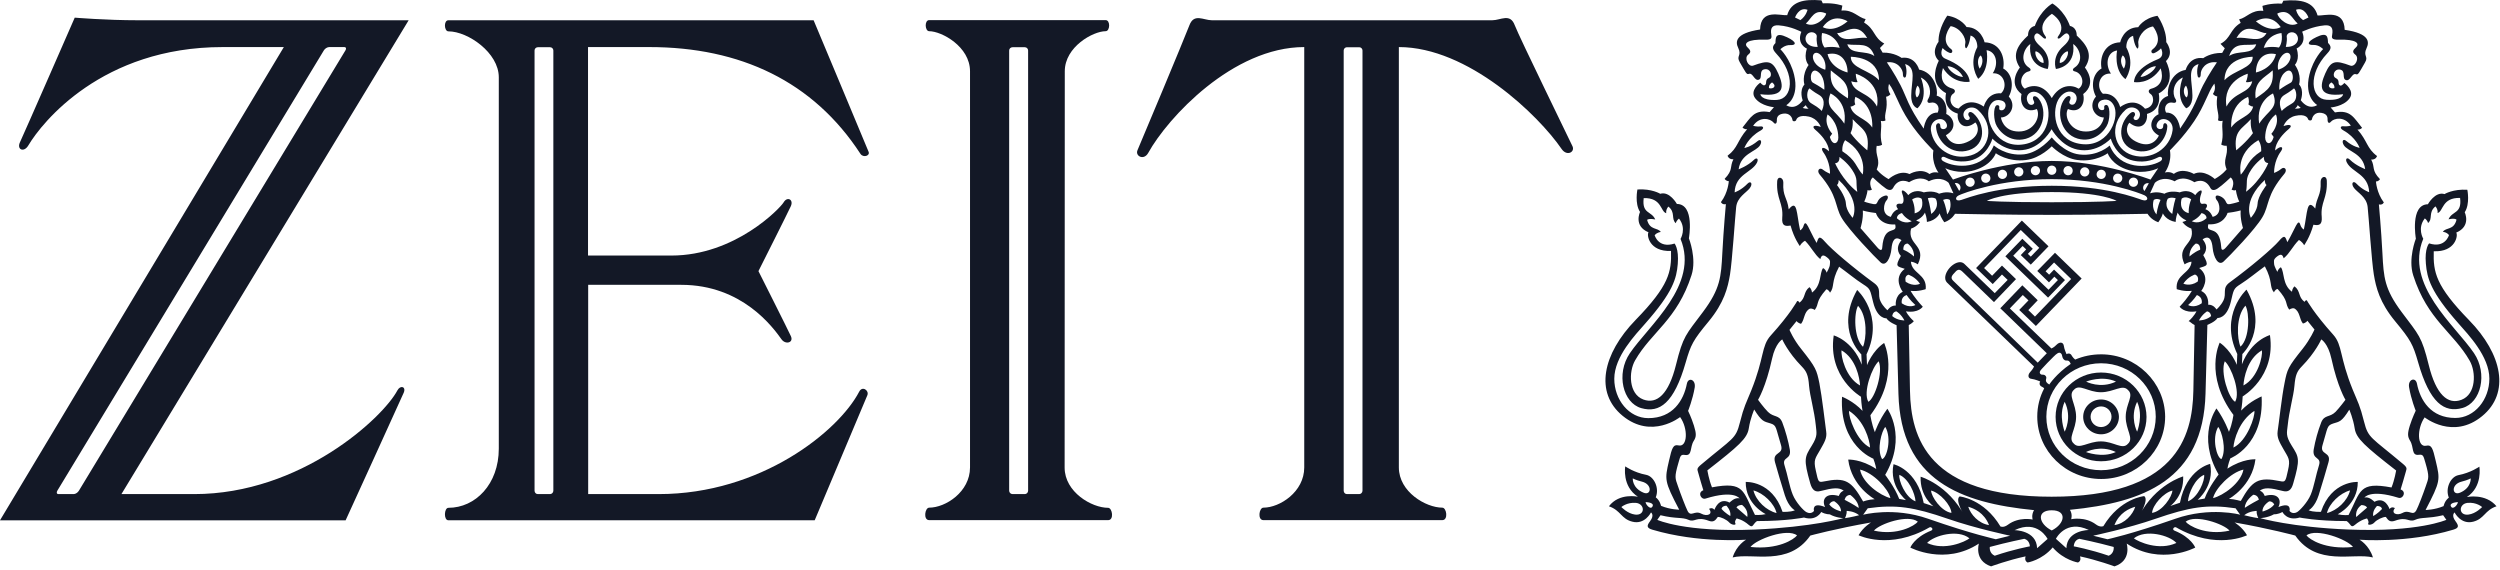 <?xml version="1.0" encoding="UTF-8" standalone="no"?><!DOCTYPE svg PUBLIC "-//W3C//DTD SVG 1.1//EN" "http://www.w3.org/Graphics/SVG/1.1/DTD/svg11.dtd"><svg width="100%" height="100%" viewBox="0 0 676 154" version="1.1" xmlns="http://www.w3.org/2000/svg" xmlns:xlink="http://www.w3.org/1999/xlink" xml:space="preserve" xmlns:serif="http://www.serif.com/" style="fill-rule:evenodd;clip-rule:evenodd;stroke-linejoin:round;stroke-miterlimit:2;"><g><path id="path6" d="M299.625,137.312c-4.417,-0 -11.75,-4.25 -11.75,-10.875l0.042,-107.167c-0,-6.625 7.666,-10.833 11.041,-10.833c1.209,-0 1.334,-3 0,-3l-47.708,-0c-1.333,-0 -1.167,3 0,3c3.375,-0 11.042,4.166 11.042,10.833l-0,107.125c-0,6.625 -6.625,10.875 -11.042,10.875c-1.167,-0 -1.667,3.375 0,3.375l48.375,-0c1.667,0.042 1.167,-3.333 0,-3.333Zm-21.625,-4.625c0,0.5 -0.417,0.916 -0.875,0.916l-3.333,0c-0.5,0 -0.917,-0.416 -0.917,-0.916l0,-119.042c0,-0.5 0.417,-0.875 0.917,-0.875l3.333,-0c0.5,-0 0.875,0.417 0.875,0.875l0,119.042Zm-102.458,-119.959c24.666,0 44.375,9.292 57.125,28.875c0.75,1.125 2.625,0.542 2.208,-0.541c-0.625,-1.584 -14.875,-35.584 -14.875,-35.584l-98.75,0c-1.333,0 -1.167,3 0,3c5.292,0 13.625,5.792 13.625,12.417l0,100.417c0,9.625 -6.333,16 -13.625,16c-1.167,-0 -1.333,3.375 0,3.375l99.042,-0l14.25,-33.834c0.5,-1.291 -1.375,-2.583 -2.209,-0.958c-5.583,10.708 -26.583,27.708 -54.208,27.708l-19.083,0l-0,-56.583l25.166,-0c16.5,-0 24.834,11.542 27.125,14.75c1.084,1.5 3.375,0.917 2.5,-0.917c-0.833,-1.833 -8.75,-17.541 -8.75,-17.541c0,-0 7.917,-15.709 8.75,-17.542c0.834,-1.833 -0.958,-2.708 -1.916,-1.083c-0.959,1.625 -13.167,14.416 -30.375,14.416l-22.542,0l0,-56.375l16.542,0Zm-25.917,119.959c0,0.5 -0.417,0.916 -0.875,0.916l-3.333,0c-0.5,0 -0.875,-0.416 -0.875,-0.916l-0,-119.042c-0,-0.5 0.416,-0.875 0.875,-0.875l3.333,-0c0.5,-0 0.875,0.417 0.875,0.875l0,119.042Zm-42.167,-27.125c-3.875,7.333 -26.041,28.041 -54.958,28.041l-19.667,0l77.667,-128.125l-73.167,0c-8.75,0 -17.125,-0.708 -17.125,-0.708c0,-0 -13.583,31.083 -14.833,33.75c-0.875,1.917 1.083,2.833 2.292,0.792c3.708,-6.25 19.958,-26.584 52.5,-26.584l16.583,0l-76.75,127.959l93.458,-0c0,-0 15,-32.834 15.709,-34.5c0.708,-1.667 -0.917,-2.125 -1.709,-0.625Zm-87.541,28.041l-4.084,0c-0.5,0 -0.625,-0.416 -0.333,-0.916l72.083,-119.084c0.292,-0.5 0.959,-0.875 1.417,-0.875l4.083,0c0.5,0 0.625,0.417 0.334,0.875l-72.084,119.084c-0.291,0.5 -0.916,0.916 -1.416,0.916Zm405.291,-94.041c-0.708,-1.584 -14.291,-29.292 -15.625,-32.75c-1.25,-3.334 -3.791,-1.334 -6.083,-1.334l-75.792,0c-2.291,0 -4.833,-1.958 -6.083,1.334c-1.333,3.5 -13.333,32.208 -14.042,33.791c-0.708,1.584 1.709,2.917 2.917,0.709c5.208,-9.417 22.833,-28.584 42.167,-28.584l-0,113.667c-0,6.625 -6.625,10.875 -11.042,10.875c-1.167,-0 -1.667,3.375 0,3.375l48.375,-0c1.667,-0 1.167,-3.375 0,-3.375c-4.417,-0 -11.75,-4.25 -11.75,-10.875l0,-113.667c18.708,0 37.75,18.417 44,27.542c1.417,2.083 3.667,0.875 2.958,-0.708Zm-56.791,93.125c-0,0.5 -0.417,0.916 -0.875,0.916l-3.334,0c-0.5,0 -0.875,-0.416 -0.875,-0.916l0,-119.042c0,-0.5 0.417,-0.875 0.875,-0.875l3.334,-0c0.5,-0 0.875,0.417 0.875,0.875l-0,119.042Z" style="fill:#131826;fill-rule:nonzero;"/><path id="path10" d="M568.125,100.728c-6.792,0 -12.292,5.375 -12.292,12c0,6.625 5.5,12 12.292,12c6.792,0 12.292,-5.375 12.292,-12c-0.042,-6.666 -5.542,-12 -12.292,-12Zm-9.833,16c-0,0 -1.75,-4.333 -0,-8.083c2.083,4.25 -0,8.083 -0,8.083Zm13.875,-13.541c-4.25,2.041 -8.084,-0 -8.084,-0c0,-0 4.334,-1.75 8.084,-0Zm-8.125,19.041c-0,0 3.833,-2.041 8.083,0c-3.708,1.709 -8.083,0 -8.083,0Zm11.333,-2.208c-1.5,1.708 -3.792,-0.667 -7.292,-0.667c-3.5,0 -5.833,2.292 -7.333,0.584c-1.708,-1.5 0.625,-3.709 0.625,-7.25c0,-3.542 -2.292,-5.792 -0.583,-7.292c1.5,-1.708 3.791,0.667 7.291,0.667c3.5,-0 5.834,-2.292 7.334,-0.584c1.708,1.5 -0.625,3.709 -0.625,7.25c-0,3.542 2.291,5.792 0.583,7.292Zm2.5,-11.375c1.75,3.75 0,8.083 0,8.083c0,0 -2.042,-3.833 0,-8.083Z" style="fill:#131826;fill-rule:nonzero;"/><path id="path12" d="M568.125,95.812c-2.5,-0 -4.833,0.5 -7,1.416c-0.325,-0.259 -0.606,-0.569 -0.833,-0.916c-0.542,-1.209 -1.5,-0.542 -1.5,-0.542c-0,-0 -0.625,-1.333 -0.75,-2.333c-0.167,-0.959 -1.125,-1.042 -1.917,-0.25c-0.75,0.791 -1.417,1.041 -1.417,1.041l-11.25,-10.833l3.5,-3.625l1.542,1.458l-2.5,2.584l4.5,4.333l12.375,-12.833l-7.208,-6.959l-4.792,4.917l3.167,3.083l1.458,-1.541l0.958,0.916l-2.541,2.625l-9.542,-9.208l2.542,-2.625l0.958,0.917l-1.458,1.541l2.708,2.584l4.792,-4.959l-7.209,-6.958l-12.375,12.833l4.5,4.334l2.5,-2.584l1.542,1.459l-3.5,3.583l-8.167,-7.875c-1.208,-1.167 -3,-0.083 -3.958,0.958c-0.958,1.042 -1.917,2.917 -0.708,4.125l23.458,22.625c0,0 -0.25,0.667 -1,1.459c-0.75,0.791 -0.667,1.791 0.292,1.875c1,0.125 2.375,0.708 2.375,0.708c-0,-0 -0.625,1 0.583,1.5c0.167,0.042 0.333,0.208 0.5,0.375c-1.208,2.292 -1.875,4.875 -1.875,7.625c0,9.333 7.75,16.875 17.292,16.875c9.541,-0 17.291,-7.542 17.291,-16.875c-0.083,-9.25 -7.791,-16.833 -17.333,-16.833Zm-39.917,-19.834c-0.75,-0.708 -0.666,-1.25 0.292,-2.208c0.458,-0.5 1.083,-1.375 2.125,-0.333l8.542,8.25l5.958,-6.209l-3.792,-3.666l-2.666,2.75l-2.167,-2.084l9.917,-10.291l5,4.833l-2.292,2.375l-0.792,-0.75l1.334,-1.375l-2.834,-2.708l-4.583,4.75l11.542,11.166l4.583,-4.75l-2.958,-2.833l-1.334,1.375l-0.958,-0.917l2.292,-2.375l4.625,4.459l-9.792,10.166l-1.792,-1.75l2.542,-2.666l-4.167,-4.042l-5.958,6.208l12.583,12.167l-2.458,2.542l-22.792,-22.084Zm24.959,25.709c-0.542,-0.667 -1.042,-0.125 -1.459,-0.584c-0.291,-0.291 -0.208,-0.75 0.375,-1.333c0.709,-0.792 2.292,-2.458 3.167,-3.292c0.875,-0.875 1.542,-1.416 2.042,-0.916c0.5,0.5 0.125,1 0.791,1.666c0.667,0.667 1.25,-0.333 1.834,1.167c-3.959,2.708 -5.792,5.583 -5.792,5.583c-1.708,-1 -0.375,-1.583 -0.958,-2.291Zm14.958,25.458c-8.167,-0 -14.792,-6.458 -14.792,-14.458c0,-7.959 6.625,-14.459 14.792,-14.459c8.167,0 14.792,6.459 14.792,14.459c-0.042,8 -6.667,14.458 -14.792,14.458Z" style="fill:#131826;fill-rule:nonzero;"/><path id="path14" d="M667.042,134.395c4.333,-2.833 3.375,-8.208 3.375,-8.208c-0,-0 -2.375,1.666 -5.667,2.291c-2.083,0.417 -3.625,3.542 -2.583,6.084c-1.167,0.875 -1.417,2.291 -1.417,2.291c-2.458,1.042 -4.875,1.042 -4.875,1.042c4.083,-7.833 3.958,-8.125 2.75,-13.25c-0.792,-3.458 -1.125,-4.458 -2.583,-4.125c-2.459,0.542 -2.584,-4.583 -0.417,-7.667c0,0 7.667,6.167 15.542,-0.333c7.625,-6.25 5.458,-16.75 -3.542,-25.958c-9,-9.25 -9.708,-12.959 -9.542,-18.625c5.917,0.25 6.625,-4.334 6.084,-5.042c4.125,-1.75 2.291,-5.5 2.291,-5.5c1.5,-2.292 0.709,-6.083 0.709,-6.083c-3.875,-0.25 -6.167,1.166 -6.167,1.166c-2.542,-0.791 -4.5,2.75 -4.5,2.75c-4.875,0.084 -3.25,9.292 -3.25,9.292c0,-0 -2.167,5.458 -0.708,9.958c3.875,12.084 10.833,15.334 15.25,23.042c1.791,3.125 1.75,9.083 -2.209,10.583c-3.708,1.417 -6.875,-1.416 -8.833,-9.333c-1.958,-7.917 -2.667,-8.125 -7.333,-14.375c-4.667,-6.25 -4.875,-9.375 -5.209,-15.875c-0.333,-6.458 -0.958,-13.25 -0.958,-13.25c1.042,0.25 1.333,-0.542 1.333,-0.542c-1.958,-2.583 -2.125,-5.666 -2.125,-5.666c0.792,-0 1.084,-0.625 1.084,-0.625c-2.375,-2.459 -1.25,-3.167 -2.375,-5.292c1.333,0.083 1.583,-0.958 1.583,-0.958c-2.833,-2.125 -2.542,-4.042 -5.292,-7.167c0.792,0.083 1.25,-0.458 1.25,-0.458c-2.208,-2.667 -3.083,-4.959 -7.333,-4.167l-1.167,-1.333c0,-0 3.417,-0.25 5.042,-2.375c1.667,-2.125 -1.333,-4.25 -1.333,-4.25c-0,-0 -0.709,0.833 -1.084,0.708c-0.958,-0.333 0.084,-1.417 -1.25,-2.042c-1.083,-0.5 -0.458,-2.583 1.167,-2.291c1.667,0.333 0.417,2.458 1.583,2.833c1.167,0.417 1.625,-1.958 2.709,-1.583c0.625,0.25 0.791,-0.292 2.458,-3.167c1.042,-1.75 -0.625,-1.667 0.417,-3.875c0.75,-1.583 0.958,-3.958 -5.917,-4.958c-0.167,-5.709 -5.458,-3.709 -7.333,-3.875c-1.042,-3.709 -4.417,-4.417 -9.25,-4l-0.375,0.791c-3.25,-0.166 -5.292,0.625 -5.292,0.625l0.25,1.334c-3.25,-0.334 -4.5,1.875 -6.542,2.291l0.417,0.959c-3,1.833 -2.542,4.083 -5.458,5.666l1.166,1.209l-0.708,1.25c-3.167,-0.084 -5.125,1.416 -5.125,1.416c-3.792,-0.541 -4.75,3.167 -4.75,3.167c-4.042,0.708 -5.125,5.208 -4.75,7.042c-3.292,1.041 -2.583,4.958 -2.583,4.958c-2.125,0.958 -3.084,4.042 0.083,5.75c0,-0 -1.417,3.625 -5.583,1.917c-4.167,-1.709 -3.084,-4.75 -2.375,-5.375c2.916,2.375 5.041,0.291 4.75,-2.375c4.333,-1.25 3.166,-5.542 3.166,-5.542c5.292,-2.833 1.959,-8.75 1.959,-8.75c2.375,-2.292 0.083,-5.125 0.083,-5.125c0.083,-3.708 -2.375,-7.125 -2.375,-7.125c-3.792,0.625 -5.208,3.083 -5.208,3.083c-4.042,0.084 -4.875,4.084 -4.875,4.084c-4.167,0.166 -5.625,3.958 -5.042,7.083c-2.542,1.417 -2.917,5.042 -1.5,7.583c-2.208,2.542 -0.333,5.625 2.125,5.667c0,-0 -0.458,3.792 -4.833,3.792c-4.375,-0 -6,-4.25 -4.875,-6.084c3.25,1.334 4.75,-1.5 4.125,-4.041c3.958,-3 0.458,-7.167 0.458,-7.167c2.458,-3.625 0.25,-6.375 -2.208,-8.667c-0,-2.375 -1.834,-2.583 -1.834,-2.583c-1.583,-4.333 -4.75,-6.083 -4.75,-6.083c0,-0 -3.166,1.75 -4.75,6.083c0,-0 -1.833,0.25 -1.833,2.583c-2.458,2.292 -4.667,5.042 -2.208,8.667c-0,-0 -3.459,4.167 0.458,7.167c-0.625,2.541 0.875,5.375 4.125,4.041c1.083,1.834 -0.542,6.084 -4.875,6.084c-4.333,-0 -4.833,-3.792 -4.833,-3.792c2.458,-0.083 4.333,-3.167 2.125,-5.667c1.416,-2.541 1.041,-6.166 -1.5,-7.583c0.541,-3.167 -0.875,-6.958 -5.042,-7.083c0,-0 -0.875,-4.042 -4.875,-4.125c0,-0 -1.417,-2.459 -5.208,-3.084c-0,0 -2.459,3.375 -2.375,7.084c-0,-0 -2.292,2.833 0.083,5.125c0,-0 -3.333,5.916 1.958,8.75c0,-0 -1.166,4.25 3.167,5.541c-0.333,2.667 1.833,4.75 4.75,2.375c0.708,0.625 1.792,3.625 -2.375,5.375c-4.167,1.75 -5.583,-1.916 -5.583,-1.916c3.166,-1.75 2.208,-4.792 0.083,-5.75c0,-0 0.708,-3.959 -2.583,-4.959c0.416,-1.833 -0.709,-6.291 -4.75,-7.041c-0,-0 -0.959,-3.709 -4.75,-3.167c-0,-0 -1.959,-1.5 -5.125,-1.417l-0.709,-1.25l1.167,-1.208c-2.917,-1.583 -2.458,-3.875 -5.458,-5.667l0.416,-0.958c-2.041,-0.375 -3.333,-2.583 -6.541,-2.292l0.25,-1.333c-0,-0 -2.042,-0.792 -5.292,-0.625l-0.375,-0.792c-4.833,-0.416 -8.208,0.334 -9.25,4c-1.917,0.167 -7.167,-1.833 -7.333,3.875c-6.875,1.042 -6.667,3.417 -5.917,4.959c1.042,2.208 -0.625,2.083 0.417,3.875c1.666,2.833 1.833,3.416 2.458,3.166c1.083,-0.416 1.5,1.959 2.667,1.584c1.166,-0.375 -0.084,-2.542 1.583,-2.834c1.667,-0.291 2.25,1.792 1.208,2.292c-1.333,0.625 -0.333,1.75 -1.25,2.042c-0.416,0.125 -1.125,-0.709 -1.125,-0.709c0,0 -3,2.125 -1.333,4.25c1.667,2.125 5.042,2.375 5.042,2.375l-1.167,1.334c-4.25,-0.792 -5.125,1.5 -7.333,4.166c-0,0 0.458,0.542 1.25,0.459c-2.75,3.166 -2.459,5.041 -5.292,7.166c-0,0 0.25,1.042 1.583,0.959c-1.083,2.125 0,2.833 -2.375,5.291c0,0 0.334,0.625 1.125,0.625c0,0 -0.166,3.084 -2.125,5.667c0,-0 0.334,0.792 1.334,0.542c-0,-0 -0.625,6.791 -0.959,13.25c-0.333,6.458 -0.541,9.625 -5.208,15.875c-4.667,6.25 -5.375,6.458 -7.333,14.375c-1.959,7.875 -5.125,10.708 -8.834,9.333c-3.958,-1.5 -4,-7.458 -2.208,-10.583c4.417,-7.709 11.375,-10.959 15.25,-23.042c1.458,-4.5 -0.708,-9.958 -0.708,-9.958c-0,-0 1.666,-9.25 -3.25,-9.292c-0,-0 -1.959,-3.542 -4.5,-2.75c-0,-0 -2.292,-1.417 -6.167,-1.167c-0,0 -0.792,3.792 0.708,6.084c0,-0 -1.833,3.791 2.292,5.5c-0.542,0.708 0.167,5.291 6.083,5.041c0.167,5.667 -0.541,9.375 -9.541,18.625c-9,9.25 -11.167,19.709 -3.542,25.959c7.875,6.458 15.542,0.333 15.542,0.333c2.208,3.083 2.041,8.208 -0.417,7.667c-1.458,-0.334 -1.792,0.666 -2.583,4.125c-1.167,5.125 -1.334,5.458 2.75,13.25c-0,-0 -2.459,-0 -4.917,-1.042c-0,-0 -0.25,-1.417 -1.417,-2.292c1.042,-2.541 -0.5,-5.666 -2.583,-6.083c-3.333,-0.625 -5.667,-2.292 -5.667,-2.292c0,0 -0.958,5.375 3.417,8.209c-0,-0 -5.042,-1.125 -7.833,2.583c3.25,1.125 3.291,3.417 6.333,4.167c3.375,0.875 5.042,-2.5 5.042,-2.5c-0,-0 1.041,0.666 -0.25,2.375c-0.959,1.25 -0.917,1.833 0.625,2.291c12.458,3.709 25.333,2.709 25.333,2.709c-0,-0 -2.583,1.416 -3.625,4.791c5.375,-1.333 15.083,2.542 21,-5.916c-0,-0 6.875,-1.875 16.417,-3.542c-0,-0 -2.125,1.25 -3.375,3.458c-0,0 8.375,4.125 19.166,-2.125c0.5,-0.291 1.25,0.542 0.459,0.875c-4.584,1.834 -5.625,4.584 -5.625,4.584c-0,-0 9.333,4.958 18.541,-1.084c0,0 -1.416,4.584 3.292,6.167c-0,-0 4.5,-1.667 9.333,-2.708c0,-0 -0.458,1.166 0.542,1.666c-0,0 3.875,-0.625 6.792,-4.083c2.958,3.458 6.833,4.083 6.833,4.083c1.042,-0.458 0.542,-1.666 0.542,-1.666c4.833,1.041 9.333,2.708 9.333,2.708c4.75,-1.583 3.292,-6.167 3.292,-6.167c9.25,6.084 18.541,1.084 18.541,1.084c0,-0 -1.041,-2.75 -5.625,-4.584c-0.791,-0.333 -0.041,-1.166 0.459,-0.875c10.833,6.25 19.166,2.125 19.166,2.125c-1.25,-2.208 -3.375,-3.458 -3.375,-3.458c9.542,1.667 16.417,3.542 16.417,3.542c5.917,8.458 15.625,4.583 21,5.916c-1.042,-3.375 -3.625,-4.791 -3.625,-4.791c-0,-0 12.875,1.041 25.333,-2.709c1.542,-0.458 1.584,-1 0.625,-2.291c-1.25,-1.667 -0.25,-2.375 -0.25,-2.375c0,-0 1.667,3.375 5.042,2.5c3.042,-0.792 3.083,-3.084 6.292,-4.167c-2.959,-3.583 -8,-2.5 -8,-2.5Zm-224.917,4.75c-2.042,-0.25 -3.708,-2.042 -3.708,-2.042c-0,0 1.5,-1.333 3.958,-1.125c2.458,0.25 2.542,3.5 -0.25,3.167Zm2.292,-5.917c-3.125,-1.291 -2.917,-3.875 -2.917,-3.875c-0,0 0.792,0.459 2.458,0.875c2.917,0.709 2.584,3.875 0.459,3Zm2.375,3.792c-0.542,0.875 -1.75,-0.542 -1.834,-1.25c0,-0 2.584,0.042 1.834,1.25Zm188.875,-103.042c-0,0 -1.125,0.292 -1.959,0.167c-0.833,-0.125 -1.166,0.5 -0.041,1.125c3.375,1.875 4.375,4.708 4.375,4.708c-0,0 -1.709,-0.25 -3.625,-1.875c-0.834,-0.708 -1.292,0.084 -0.667,1.125c1.083,1.792 5.208,2.167 5.792,6.5c-0,0 -2.417,-0.875 -4.125,-2.541c-0.792,-0.792 -1.334,-0.209 -0.834,0.75c1.375,2.708 5.834,3.125 6.042,8.041c-0,0 -1.792,-0.583 -3.5,-2.375c-0.833,-0.875 -1.542,0 -0.583,1.25c0.958,1.25 3.375,2.417 3.666,5.084c0.292,2.666 1.084,14.708 1.667,18.25c0.583,3.541 1.583,7.625 5.792,12.708c4.208,5.083 4.791,6.208 6.208,11.125c3.125,10.917 7.042,13.708 12,12.292c4.958,-1.417 6.875,-9.25 3.083,-14.834c-5.083,-7.5 -18.833,-18.5 -13.708,-30.916c-0,-0 -1.708,-2.834 0.417,-5.5c-0,-0 0.666,0.416 0.875,1.25c1.375,-1.167 -0,-2.875 2,-4.5c-0,-0 0.708,0.708 0.583,1.791c1.583,-0.416 1.125,-4.208 6.083,-4.083c0.542,4.375 -2.125,3.417 -3.125,5.792c0,-0 1.542,-0.417 2.167,0.083c-0.75,2.958 -2.833,2 -3.708,3.292c-0,-0 1,0.041 1.666,0.875c0,-0 -1,3.666 -5.375,2.25c0,-0 -1.25,1.291 -0.875,5.5c0.334,3.958 1.292,7.625 8.792,16.125c2.625,3 8.375,8.916 8.375,14.958c-0,5.625 -3.958,10.625 -9.208,10.625c-6.625,-0 -9.5,-4.792 -10.375,-9.292c-0.375,-1.875 -2.5,-1.166 -2.125,1c0.541,3.25 1.791,6.334 1.791,6.334c0,-0 -0.875,1.791 -1.583,4c-0.708,2.25 -0.583,3.041 0.042,4.083c1.125,1.75 0.291,4.125 2.375,3.833c1.25,-0.166 1.25,0.375 1.791,2.167c1.125,3.875 0.875,4.083 0.125,6.25c-0.75,2.208 -2.083,5.667 -2.583,6.583c-0.958,1.709 -1.875,-0.291 -3.708,0.709c-1.5,0.833 -3.25,0.166 -2.084,-1.292c0,-0 -0.833,-0.583 -1.458,0.25c-0,-0 -1.125,-3.542 -4.083,-1.958c-0,-0 -1.417,-1.542 -2.709,-1.125c0,-0 1.459,-2.375 9.209,0.041c1.25,0.375 2.25,-1.666 0.583,-2.25c-0,0 1.25,-4.083 1.417,-4.833c0.166,-0.75 0.541,-1 -0.834,-2.125c-8.625,-7.25 -9.333,-6.875 -10.458,-11.333c-1.125,-4.5 -1.667,-5.25 -3.083,-8.709c-3.625,-8.916 -2.709,-11.958 -5.25,-14.833c-5.25,-5.833 -7.167,-9.333 -7.167,-9.333c-0,-0 -0.458,-0.042 -0.583,0.458c-1.834,-1.375 -1,-2.833 -2.709,-4.208c0,-0 -0.583,0.333 -0.708,1.458c-2.667,-1.958 -2,-5.333 -3,-6.625c-0,-0 -0.667,0.292 -0.958,1.25c-0,-0 -0.875,-1.542 -0.875,-2.167c-0,-0.666 -0.334,-1.083 0.75,-1.958c1.125,-0.875 1.541,-0.542 1.833,0.458c1.667,-1.375 2.417,-3.25 4.125,-4.958c-0,-0 0.833,0.375 1.417,1.417c-0,-0 1.541,-2.084 2.5,-5.542c1.583,0.292 2.416,-0 2.25,-2.125c-0.375,-4 1.583,-4.958 1.375,-9.75c-0.084,-1.708 -1.709,-1.125 -1.667,0.25c0.167,3.833 -1.083,3.917 -1.458,7.25c-2.375,-2.958 -2.084,1.167 -3.084,5.667c0,-0 -0.625,-0.25 -0.958,-1.292c-0.583,-1.958 -1.375,1.083 -3.5,4.708c-0.542,-1.375 -0.667,-2.25 -2.292,-0.291c-1.666,1.958 -7.583,7 -13.291,11.166c-2.167,1.584 -0.75,2.917 -1.709,4.917c-0.666,1.375 -1.875,2.417 -1.875,2.417c0,-0 -0.75,-1.375 -2.25,-1.292c0,-0 0.375,-2.667 -1.875,-3.708c0,-0 2.834,-3.584 -0.541,-6.209c2.083,-0.708 2.791,-0.458 1.083,-3.5c-0,0 1.875,-1.833 -0.167,-4.25c1.959,-1.375 2.542,0.5 2.709,2.292c0.25,2.583 1.541,5 2.958,3.708c1.542,-1.416 8.583,-8.708 10.5,-12c1.958,-3.291 0.958,-5.833 5.958,-11.75c0.917,-1.083 0,-2.125 -0.958,-1.25c-0.583,0.542 -1.833,1.042 -1.833,1.042c-0,-0 -0.167,-3.083 1.833,-5.833c0.833,-1.125 0.125,-1.792 -1.542,-0.25c0,-0 -0.25,-2.5 3.709,-5.834c1.083,-0.916 0.375,-1.416 -1.459,-0.75c0,0 0.75,-2.25 3.25,-2.791c2.5,-0.542 3.25,0.416 3.375,0.875c0.125,0.458 1,0.583 1.084,-0c0.083,-0.584 0.75,-1.959 2.541,-1.667c1.792,0.292 1.667,1.458 1.667,2c-0,0.542 0.375,1.042 0.875,0.417c0.75,-0.917 3.583,-1.667 5.417,1.041Zm8.416,103.667c-1.041,1.167 -2.375,1.917 -2.375,1.917c-0.25,-1.584 1.042,-2.75 1.042,-2.75c1.333,0.041 1.333,0.833 1.333,0.833Zm-6.541,-7.333c-0,-0 -7.084,-0.417 -9.959,8.083c0,-0 -2.083,0.125 -3.333,-0.417c-0,0 1.667,-0.791 2.708,-4.041c1.042,-3.25 2.042,-6.792 2.667,-8.959c0.833,-2.916 -2.458,-1.875 -1.625,-4.583c1.458,-4.792 1.125,-5.292 2.875,-5.875c1.75,-0.542 2.292,-0.417 4.375,-3.75c-0,-0 1.042,2.375 1.458,5.083c0.417,2.709 2.709,4.75 11.209,11.375c-0,0 -0.417,2.5 -1.25,4.584c-8.917,-1.667 -8.292,1.041 -11.625,7.458c-0,-0 -1.459,0.125 -2.917,-0.208c-0,-0.042 5.458,-2.667 5.417,-8.75Zm-8.334,8.416c0.584,-2.583 3.542,-5.416 6.25,-6.125c-0.708,2.875 -3.541,5.459 -6.25,6.125Zm9.334,-2.166c1.333,0.083 1.5,0.708 1.5,0.708c-1.875,1.583 -2.917,2.542 -2.917,2.542c-0.375,-2.167 1.417,-3.25 1.417,-3.25Zm-45.125,-48.667c-0,-0 -0.167,10.292 -0.334,17.792c-0.25,12.666 -4.833,28.625 -38.333,28.625c-33.5,-0 -38.042,-15.959 -38.292,-28.625c-0.166,-7.542 -0.333,-17.792 -0.333,-17.792c0.875,-0.417 1.375,-1.042 1.375,-1.042c-1.625,-1.458 -2.125,-2.666 -2.125,-2.666c3.375,0.541 4.542,-1.25 4.542,-1.25c-2.417,-2.584 -3.292,-4.292 -3.292,-4.292c2.167,0.25 4.083,-0.458 4.083,-0.458c0.417,-4.042 -3.791,-4.209 -4,-7.417c1,0.083 1.875,0.708 1.875,0.708c2.5,-5.208 -2.958,-5.208 -1.833,-9.666c1.667,-0.542 2.417,-1.792 2.417,-1.792c-0.371,-0.072 -0.724,-0.214 -1.042,-0.417c1.875,-0.791 2.375,-2.125 2.375,-2.125c0.542,1.375 0.542,2.542 0.542,2.542c2.666,-0.458 3.458,-2.333 3.458,-2.333c0.292,1.208 1.25,2.416 1.25,2.416c2.125,-0.75 2.875,-2.291 2.875,-2.291c-0,-0 14.167,0.291 26.042,0.291c11.875,0 26.041,-0.291 26.041,-0.291c0,-0 0.75,1.5 2.875,2.291c0,0 0.959,-1.208 1.25,-2.416c0,-0 0.792,1.875 3.459,2.333c-0,-0 -0,-1.167 0.541,-2.542c0,0 0.5,1.334 2.375,2.125c0,0 -0.375,0.25 -1.083,0.417c-0,-0 0.75,1.208 2.417,1.792c1.125,4.458 -4.292,4.458 -1.834,9.666c0,0 0.875,-0.625 1.875,-0.708c-0.208,3.167 -4.416,3.375 -4,7.417c0,-0 1.917,0.708 4.084,0.458c-0,-0 -0.875,1.708 -3.292,4.292c-0,-0 1.167,1.791 4.542,1.25c-0,-0 -0.5,1.208 -2.125,2.666c0.25,-0.041 0.791,0.625 1.625,1.042Zm-79.167,-5.875c-0,-0 -0.417,-1.667 1.292,-2.25c-0,-0 0.916,1.417 2.375,2.708c-0,0 -1.542,1 -3.667,-0.458Zm0.708,4.625c0,-0 -1.916,0.042 -3.291,-1.167c-0,0 0.041,-1.125 1.083,-1.291c0.042,-0 1.292,0.708 2.208,2.458Zm-17.791,-38c6.25,5.875 3.791,10.25 3.791,10.25c0,-0 -1.75,-1.833 -1.833,-3.875c-0.083,-2.042 -2.417,-5 -2.417,-5c0.542,-0.417 0.459,-1.375 0.459,-1.375Zm-0.959,-4.5c1.375,-0.083 1.167,-1.708 1.167,-1.708c-0,-0 2.042,1.375 3.417,3.458c1.791,2.667 0.916,3.125 1.416,6c-4.041,-3.167 -6,-7.75 -6,-7.75Zm-2.041,-13.208c-0,-0 2.833,1.791 2.916,6.25c0.042,1.666 -1.583,2.416 -2.291,-0.167l0.625,-0.875c-0,-0 -2.334,-2.458 -1.25,-5.208Zm-4.875,-7.042c-0,-0 1.041,0.917 2.541,1.75c2.375,1.333 0.75,4.375 0.75,4.375c0,-0 -0.416,-0.708 -2.75,-2.042c-1.75,-1 -1.166,-3.708 -0.541,-4.083Zm-0.25,5.458c-0,0 -0.667,0.167 -1.584,-0.166l0.834,-0.75c-0,-0 0.166,0.541 0.75,0.916Zm2.458,-16.666c-3.125,0.083 -3.833,-2.125 -2.917,-3.334c0.917,-1.208 2.834,-0.541 2.667,0.625c-0.167,1.125 0.25,2.709 0.25,2.709Zm-1.292,9.666c-1.125,-0.625 -0.583,-4.916 1.792,-2.583c1.583,1.583 1.292,4.5 1.292,4.5c-0,-0 -1.167,-0.875 -3.084,-1.917Zm0.5,-5.458c-1.333,-2.167 0.25,-3.583 1.792,-1.833c1.542,1.791 1.042,3.791 1.042,3.791c-0,0 -1.875,-0.458 -2.834,-1.958Zm2.667,-4.042c-0,0 -1.167,-1.166 -0.708,-3.916c-0,-0 3.583,0.166 4.791,4c0,-0 -1.958,-0.5 -4.083,-0.084Zm1.667,6.167c2.375,2.125 5.166,3 4.625,7.583c-3.792,-2.5 -4.875,-3.5 -4.625,-7.583Zm3.666,14.417c-2.5,-3.75 -5.333,-4.167 -3.75,-8.167c0,-0 4.709,1.958 3.75,8.167Zm-4.541,-18.792c3.541,-0.792 5.416,1.792 5.416,4.958c0,-0.041 -4.416,-0.916 -5.416,-4.958Zm4,26.25c-0,-0 -0.209,-1.583 0.75,-3c6.25,3.708 4.75,9.292 4.75,9.292c-1.792,-1.959 -1.75,-3.875 -5.5,-6.292Zm3.625,-20.958c-0,-0 6.916,1.916 5.75,8.875c-2.125,-4 -6.292,-3.5 -6.959,-6.834c0,0 1,0.375 1.709,0.209c-0,0.041 -0.5,-1.084 -0.5,-2.25Zm-0.084,6.25c5.167,2.25 4.542,8.291 4.542,8.291c-1.75,-2.666 -5.292,-2.875 -5.875,-5.666c0.667,-0 1.292,-0.584 1.292,-0.584c-0.417,-0.958 0.041,-2.041 0.041,-2.041Zm-0.75,6.041c2.417,2.709 4.709,3.084 3.959,8.417c-0,-0 -2.834,-2.25 -4.542,-4.667c-0,0 0.792,-1.208 0.583,-3.75Zm2.75,24.709c0,-0 1.417,0.416 3.542,0.666c-0,0 0.875,3.375 5.208,3.084c0.292,1.291 -0.083,1.333 -1.166,1.708c-1.084,0.375 -2.084,1.208 -2.334,4.542c-0.041,0.875 -0.541,0.875 -1.333,-0.042l-4.542,-5.208c0,-0.042 0.792,-2.417 0.625,-4.75Zm7.584,1.708c-2.75,-0.667 -1.792,-3.833 -1.209,-4.417c0.542,-0.541 0.709,-1.75 -0.625,-1.25c-2.375,0.917 -1.333,2.5 -2.875,2.209c-1.541,-0.292 -2.5,-0.667 -2.5,-0.667c0.75,-1.542 0.917,-3.167 0.917,-3.167c0.375,0.375 1.167,-0.083 1.167,-0.083c-1.167,-2.333 0.25,-3.292 0.25,-3.292c-0,0 2.166,2.084 3.541,3c1.084,0.75 1.709,0.25 1.917,-0.125c1.583,-3.125 4.333,-1.583 4.333,-1.583c3.375,-2.083 5.334,-0.25 5.334,-0.25c3.416,-1.667 5.375,0.417 5.375,0.417l1.291,2.833c-2.041,-0.667 -3.875,0.125 -3.875,0.125c-1.666,-1.042 -4.125,-0.375 -4.125,-0.375c-2.75,-1.083 -4.208,0.75 -4.208,0.75c-0.917,-1.292 -2.25,-1.958 -1.583,-0.25c0.416,1.083 0.541,2.75 -0.5,2.583c-1.042,-0.166 -1.542,0.417 -0.667,1.459c-1.458,0.5 -1.958,2.083 -1.958,2.083Zm97.708,-36.667c-0.667,3.334 -4.833,2.792 -6.958,6.834c-1.167,-6.959 5.75,-8.875 5.75,-8.875c-0,1.166 -0.5,2.25 -0.5,2.25c0.708,0.166 1.708,-0.209 1.708,-0.209Zm9.333,-12c-0.166,-1.125 1.75,-1.833 2.667,-0.625c0.917,1.209 0.208,3.417 -2.917,3.334c0,-0 0.417,-1.584 0.25,-2.709Zm1.417,18c-2.333,1.334 -2.75,2.042 -2.75,2.042c-0,-0 -1.583,-3.042 0.75,-4.375c1.458,-0.833 2.542,-1.75 2.542,-1.75c0.625,0.375 1.208,3.083 -0.542,4.083Zm1.542,0.459l0.833,0.75c-0.917,0.291 -1.583,0.166 -1.583,0.166c0.583,-0.375 0.75,-0.916 0.75,-0.916Zm-4.959,-4.167c0,-0 -0.291,-2.917 1.292,-4.5c2.375,-2.333 2.917,1.958 1.792,2.583c-1.959,1.042 -3.084,1.917 -3.084,1.917Zm2.5,-7.375c-0.958,1.5 -2.833,1.958 -2.833,1.958c-0,0 -0.5,-2 1.042,-3.791c1.583,-1.75 3.166,-0.334 1.791,1.833Zm-2.625,-4.042c-2.125,-0.416 -4.083,0.084 -4.083,0.084c1.167,-3.834 4.792,-4 4.792,-4c0.458,2.708 -0.709,3.916 -0.709,3.916Zm-1.416,24.167c-0.709,2.583 -2.292,1.833 -2.292,0.167c0.083,-4.459 2.917,-6.25 2.917,-6.25c1.083,2.75 -1.25,5.25 -1.25,5.25l0.625,0.833Zm-1.917,13c-0,-0 -2.333,2.958 -2.417,5c-0.083,2.042 -1.833,3.875 -1.833,3.875c-0,-0 -2.458,-4.375 3.792,-10.25c-0,-0 -0.084,0.958 0.458,1.375Zm-5.542,1.833c0.5,-2.833 -0.375,-3.291 1.417,-6c1.375,-2.083 3.417,-3.458 3.417,-3.458c-0,-0 -0.209,1.625 1.166,1.708c0.042,0.042 -1.916,4.625 -6,7.75Zm3.542,-18.416c-0.958,-6.209 3.75,-8.167 3.75,-8.167c1.583,4 -1.25,4.417 -3.75,8.167Zm4.542,-18.792c-1,4.083 -5.417,4.958 -5.417,4.958c-0,-3.166 1.875,-5.75 5.417,-4.958Zm-0.875,4.375c0.25,4.083 -0.875,5.083 -4.625,7.583c-0.542,-4.625 2.291,-5.458 4.625,-7.583Zm-3.875,18.875c0.958,1.375 0.75,3 0.75,3c-3.75,2.417 -3.667,4.333 -5.5,6.333c-0,-0.041 -1.5,-5.625 4.75,-9.333Zm-4.167,23.75l-4.542,5.208c-0.791,0.917 -1.291,0.917 -1.333,0.042c-0.25,-3.292 -1.208,-4.167 -2.333,-4.542c-1.125,-0.375 -1.459,-0.416 -1.167,-1.708c4.333,0.292 5.208,-3.083 5.208,-3.083c2.125,-0.25 3.542,-0.667 3.542,-0.667c-0.167,2.375 0.625,4.75 0.625,4.75Zm2.708,-25.667c-1.708,2.417 -4.541,4.667 -4.541,4.667c-0.75,-5.333 1.541,-5.708 3.958,-8.417c-0.208,2.542 0.583,3.75 0.583,3.75Zm-5.875,-1.5c0,0 -0.666,-6 4.542,-8.291c-0,-0 0.458,1.083 0.083,2.041c0,0 0.625,0.584 1.292,0.584c-0.625,2.791 -4.167,3 -5.917,5.666Zm-0.166,13.5c-0,0 1.416,0.959 0.25,3.292c-0,-0 0.791,0.417 1.166,0.083c0,0 0.167,1.667 0.917,3.167c-0,-0 -1,0.375 -2.5,0.667c-1.542,0.291 -0.5,-1.292 -2.875,-2.209c-1.333,-0.5 -1.167,0.667 -0.625,1.25c0.542,0.542 1.542,3.75 -1.208,4.417c-0,-0 -0.5,-1.583 -1.959,-2.083c0.875,-1.042 0.375,-1.667 -0.666,-1.459c-1.042,0.209 -0.917,-1.458 -0.5,-2.583c0.666,-1.708 -0.667,-1.042 -1.584,0.25c0,-0 -1.458,-1.833 -4.208,-0.75c-0,-0 -2.458,-0.667 -4.125,0.375c-0,-0 -1.833,-0.792 -3.875,-0.125l1.292,-2.833c-0,-0 1.958,-2.084 5.375,-0.417c-0,-0 1.958,-1.833 5.333,0.25c-0,-0 2.75,-1.542 4.333,1.583c0.209,0.417 0.792,0.875 1.917,0.125c1.375,-0.916 3.542,-3 3.542,-3Zm-11.125,21.375c-0.125,-2.25 1.708,-3.5 1.708,-3.5c1.333,0 1.167,1.667 1.167,1.667c-1.667,0.667 -2.875,1.833 -2.875,1.833Zm2.208,6.792c-2.125,1.458 -3.875,0.542 -3.875,0.542c1.333,-1.959 3.167,-2.459 3.167,-2.459c1.25,0.5 0.708,1.917 0.708,1.917Zm-1.583,-16.333c2.041,-0.959 2.625,-2.209 2.625,-2.209c1.541,0.417 1.333,1.417 1.333,1.417c-2.125,1.875 -3.958,0.792 -3.958,0.792Zm-0.834,-2.167c-2.958,-0.75 -1.916,-3.917 -1.916,-3.917c1.083,-0.916 2.583,0.167 2.583,0.167c-0.833,2 -0.667,3.75 -0.667,3.75Zm-3.541,-4.042c-0.542,1.584 -0.917,4.25 -0.917,4.25c-2.583,-1.958 -1.208,-4.125 -1.208,-4.125c0.833,-0.541 2.125,-0.125 2.125,-0.125Zm-4.084,0.459c-0.875,1.833 -1.083,3.916 -1.083,3.916c-1.542,-1.791 -0.75,-3.916 -0.75,-3.916c0.833,-0.584 1.833,-0 1.833,-0Zm-29.416,-3.834c-14.584,0 -22.792,3.292 -24.459,3.834c-1.666,0.541 -1.833,-0.709 -0.666,-1.25c1.166,-0.542 10.875,-4.375 25.125,-4.375c14.25,-0 23.916,3.833 25.083,4.375c1.167,0.541 1,1.791 -0.667,1.25c-1.625,-0.542 -9.833,-3.834 -24.416,-3.834Zm17.541,4.084c0,-0 -3.875,0.375 -17.541,0.375c-13.709,-0 -17.542,-0.375 -17.542,-0.375c-0,-0 3.917,-2.375 17.542,-2.375c13.666,-0 17.541,2.375 17.541,2.375Zm-43.75,-4.792c0.084,-0.042 0.167,-0.042 0.292,-0.042c0.708,0 1.25,0.542 1.25,1.25c-0,0.334 -0.125,0.667 -0.375,0.875l-1.167,-2.083Zm2.875,-0.25c0,-0.667 0.542,-1.25 1.25,-1.25c0.709,-0 1.25,0.542 1.25,1.25c0,0.686 -0.564,1.25 -1.25,1.25c-0.685,-0 -1.25,-0.564 -1.25,-1.25Zm4.25,-1.083c0,-0.667 0.542,-1.25 1.25,-1.25c0.667,-0 1.25,0.541 1.25,1.25c0,0.685 -0.564,1.25 -1.25,1.25c-0.708,-0 -1.25,-0.542 -1.25,-1.25Zm4.5,-1.042c0,-0.667 0.542,-1.25 1.25,-1.25c0.667,-0 1.25,0.542 1.25,1.25c0,0.686 -0.564,1.25 -1.25,1.25c-0.685,-0 -1.25,-0.564 -1.25,-1.25Zm4.417,-0.667c-0,-0.666 0.542,-1.25 1.25,-1.25c0.708,0 1.25,0.542 1.25,1.25c-0,0.667 -0.542,1.25 -1.25,1.25c-0.708,0 -1.25,-0.541 -1.25,-1.25Zm4.5,-0.333c-0,-0.667 0.542,-1.25 1.25,-1.25c0.667,-0 1.25,0.542 1.25,1.25c-0,0.708 -0.542,1.25 -1.25,1.25c-0.708,-0.042 -1.25,-0.583 -1.25,-1.25Zm4.417,-0.125c-0,-0.667 0.541,-1.25 1.25,-1.25c0.708,-0 1.25,0.542 1.25,1.25c-0,0.708 -0.542,1.25 -1.25,1.25c-0.709,-0 -1.25,-0.583 -1.25,-1.25Zm4.416,0.125c0,-0.667 0.542,-1.25 1.25,-1.25c0.709,-0 1.25,0.542 1.25,1.25c0,0.708 -0.541,1.25 -1.25,1.25c-0.708,-0 -1.25,-0.583 -1.25,-1.25Zm4.5,0.333c0,-0.666 0.542,-1.25 1.25,-1.25c0.667,0 1.25,0.542 1.25,1.25c0,0.686 -0.564,1.25 -1.25,1.25c-0.685,0 -1.25,-0.564 -1.25,-1.25Zm4.459,0.667c-0,-0.667 0.541,-1.25 1.25,-1.25c0.708,-0 1.25,0.542 1.25,1.25c-0,0.667 -0.542,1.25 -1.25,1.25c-0.709,-0 -1.25,-0.583 -1.25,-1.25Zm4.458,1.042c-0,-0.667 0.542,-1.25 1.25,-1.25c0.708,-0 1.25,0.541 1.25,1.25c-0,0.666 -0.542,1.25 -1.25,1.25c-0.708,-0 -1.25,-0.542 -1.25,-1.25Zm4.25,1.083c-0,-0.667 0.542,-1.25 1.25,-1.25c0.708,-0 1.25,0.542 1.25,1.25c-0,0.667 -0.542,1.25 -1.25,1.25c-0.708,-0 -1.25,-0.583 -1.25,-1.25Zm4.25,2.375c-0.247,-0.222 -0.384,-0.543 -0.375,-0.875c-0,-0.667 0.542,-1.25 1.25,-1.25c0.083,-0 0.208,-0 0.292,0.042l-1.167,2.083Zm-25.083,-8.125c-13.542,-0 -26.709,5.042 -26.709,5.042l-2.083,-3.084c-0,0 3.625,1.834 7.917,0.542c4.708,-1.417 5.75,-4.583 5.75,-4.583c-0,-0 3.25,2.458 8.166,1.833c3.917,-0.5 6.959,-3.708 6.959,-3.708c-0,-0 3.083,3.208 6.958,3.708c4.917,0.625 8.167,-1.833 8.167,-1.833c-0,-0 1,3.208 5.75,4.583c4.291,1.292 7.916,-0.542 7.916,-0.542l-2.083,3.084c-0,-0 -13.167,-5.042 -26.708,-5.042Zm29.375,0.083c-3.292,1.959 -11,2.375 -13.709,-4.25c0,0 -3.166,3 -8.166,2.417c-4.209,-0.458 -7.5,-4.625 -7.5,-4.625c-0,-0 -3.292,4.125 -7.5,4.583c-4.959,0.542 -8.167,-2.416 -8.167,-2.416c-2.708,6.625 -10.417,6.208 -13.708,4.25c-0.834,-0.5 -0.459,-1.459 0.416,-1.084c0.875,0.375 3.292,1.709 6.834,0.959c4.75,-1.042 6.083,-5.959 6.083,-5.959c-0,0 3.667,4.084 9.042,2.959c4.541,-0.959 6.958,-5.5 6.958,-5.5c-0,-0 2.458,4.541 6.958,5.5c5.375,1.125 9.042,-2.959 9.042,-2.959c-0,0 1.333,4.959 6.083,5.959c3.542,0.791 5.959,-0.542 6.875,-0.959c0.917,-0.375 1.292,0.625 0.459,1.125Zm-57.667,14.375c-0,0 -0.25,-2.083 -1.083,-3.916c-0,-0 1,-0.542 1.833,-0c-0.042,-0 0.75,2.125 -0.75,3.916Zm-4.292,-0.125c0,0 -0.375,-2.625 -0.916,-4.25c-0,0 1.291,-0.416 2.125,0.125c-0,0 1.333,2.167 -1.209,4.125Zm-5.166,-3.916c-0,-0 1.458,-1.084 2.583,-0.167c-0,-0 1.042,3.208 -1.917,3.917c0,-0.042 0.209,-1.792 -0.666,-3.75Zm-2.75,3.666c-0,0 0.625,1.25 2.625,2.209c-0,-0 -1.834,1.125 -4,-0.792c0.041,-0 -0.125,-1 1.375,-1.417Zm1.541,8.25c0,0 1.834,1.209 1.709,3.5c-0,0 -1.209,-1.166 -2.875,-1.833c-0,-0 -0.167,-1.667 1.166,-1.667Zm0.167,8.417c-0,-0 1.833,0.5 3.167,2.458c-0,0 -1.709,0.917 -3.875,-0.541c0.041,-0.042 -0.5,-1.459 0.708,-1.917Zm75.667,8.208c1.458,-1.291 2.375,-2.708 2.375,-2.708c1.708,0.625 1.291,2.25 1.291,2.25c-2.125,1.458 -3.666,0.458 -3.666,0.458Zm5.125,1.709c1.041,0.166 1.083,1.291 1.083,1.291c-1.417,1.209 -3.292,1.167 -3.292,1.167c0.959,-1.75 2.209,-2.458 2.209,-2.458Zm34.416,-60.375c-1,0.375 -2.25,-0.5 -0.833,-1.542c1.083,0.667 0.833,1.542 0.833,1.542Zm-2.625,-16.959c1.875,-0.166 2.334,0.834 2.042,2.5c-0.167,0.834 -0.25,1.417 1.75,1.375c4.792,-0.166 5.75,1.042 4.708,2.042c-0.75,0.708 -1.208,1.25 -0.208,2c1.208,0.917 -0.042,3.458 -1.375,2.958c-4,-1.5 -5.208,-1.375 -6.75,2.125c-1.542,3.5 -1.917,6.459 4.833,5.625c0,0 -0.125,1.75 -4.458,1.5c-4.333,-0.208 -5.125,-7 0.167,-12.541c1.25,-1.292 1.041,-2 0.208,-2.834c-0.083,-1.583 -0.083,-3.041 -3.125,-1.583c-2.708,1.292 -2.5,2.208 -0.917,2.125c1.584,-0.083 2.709,1.125 2.709,1.125c-0,-0 -2.625,2.5 -3.709,6.917c-1.5,6.25 2.125,8.208 2.125,8.208c0,-0 -2.208,1.667 -4.458,-1.292c-0,0 1.042,-2.583 -0.458,-4.291c-0,-0 0.833,-2.417 -1.125,-5.292c-0,-0 1.458,-1.458 0.458,-4.417c-0,0 2.875,-1.208 1.5,-4.541c-0,0.041 2.75,-1.417 6.083,-1.709Zm-4.375,-2.125l-1.458,0.709c-0.946,-0.677 -1.625,-1.666 -1.917,-2.792c2.334,-0.875 3.375,2.083 3.375,2.083Zm-2.916,1.625c-2.417,1.334 -5.375,-1.458 -5.5,-2.708c3.25,-1.458 3.958,1.458 5.5,2.708Zm-4.584,0.959c0,-0 -2.625,1.833 -6.708,-1.542c-0,-0 3.792,-2.583 6.708,1.542Zm-3.833,1.583c-1.458,3.042 -5.375,0.875 -8.125,1.375c2.75,-4.958 6.417,-0.917 8.125,-1.375Zm-2.792,3.083c-0.958,3.042 -4.916,1.459 -7.333,3.167c1.375,-4.042 4.375,-2.667 7.333,-3.167Zm-0.958,3.375c0.083,3.125 -5.083,3.584 -7.625,6.334c0.083,-6.459 7.625,-6.334 7.625,-6.334Zm-9.375,17.167c-0,-0 0.5,0.375 1.25,0.125c-0.375,2.208 0.417,3.542 -0.375,6.458c-0,0 0.667,0.417 1.458,0.292c0.5,2.75 -1.166,3.667 0,6.375c0,-0 -1,1.375 -3.208,2.625c-0,-0 -2.875,-2.708 -5.667,-1.375c0,-0 -3,-1.833 -5.416,-0c-0,-0 -0.875,-0.75 -2.417,-0.375c-0,-0 1.958,-2.542 1.375,-6c-0,-0 3.667,-3.542 6.583,-7.917c2.917,-4.375 3.709,-7.875 5.417,-10.125c-0,0 0.583,1.417 -0.375,2.792c-0,-0 0.417,0.583 1.167,0.667c-0.5,3.541 0.666,4.5 0.208,6.458Zm-8.667,-9.375c0.584,0.833 0.75,2.667 0.167,3.208c-0.75,-0.458 -1.125,-2.333 -0.167,-3.208Zm-3.5,4.625c0.709,0.167 1.167,-0.25 0.625,-1.083c-0.875,-1.334 -0.708,-4.459 2.042,-5.75c-0,-0 -2.292,5.25 0.875,8.333c-0,-0 1.75,-0.375 1.708,-3.458c-0.041,-3.834 -1.541,-7.584 1.667,-8.5c-0,-0 -0.667,1.458 -0.25,3.291c0.167,0.625 0.875,0.5 0.833,-0.625c-0.041,-1.125 1.25,-3.541 4.375,-3.125c0,0 -2.083,3 -3.75,6.209c-1.666,3.25 -1.916,5.5 -6.208,11.708c-0,-0 -0.458,-4.417 -3.792,-4.333c-0.833,-1.625 0.375,-3.042 1.875,-2.667Zm-9.166,4.083c-0.625,1.209 -2.042,0.417 -1.292,-0.416c0.5,-0.584 -0,-1.792 -1.208,-0.75c-3.167,2.833 -3.459,8.375 1.208,9.916c4.625,1.5 8.708,-2.25 8.917,-6.416c0.041,-0.959 -1.125,-1.375 -1.125,-0.042c-0,1.292 -2.375,0.917 -1.667,-0.75c1,-2.333 4.625,-1.042 4.208,1.875c-0.666,4.75 -5.625,8.208 -10.791,6.708c-5.167,-1.5 -6.542,-8.125 -1.917,-12.291c1.833,-1.625 4.75,0.125 3.667,2.166Zm-4.417,-16.875c0.833,0.584 1,2.25 0.292,3.584c-0.959,-1.25 -0.959,-2.834 -0.292,-3.584Zm-3.208,4.917c-1.667,-2.5 -1,-5.875 1.666,-6.25c0,-0 -1.041,5.167 2.25,7.75c0,-0 2.834,-3.75 0.25,-8.583c0,-0 -0.166,-2.542 1.834,-3.125c-0,-0 0.208,2.25 1.041,3.333c0.25,0.333 0.542,-0.25 0.375,-1.25c-0.25,-1.375 1.25,-4.167 3.959,-4.625c-0,-0 3.125,3.833 -0.167,6.25c-0.542,0.417 -0.208,1.25 0.5,0.958c1.208,-0.5 1.833,-1.291 1.833,-1.291c0,-0 1.167,2.125 -0.791,2.916c-6.834,2.75 -6.5,6.209 -6.5,6.209c-0,-0 4.25,0.833 7.208,-3.709c0.833,2.667 0.167,4.792 -2.542,5.5c-0.791,0.209 -0.958,0.917 -0.208,1.417c1.125,0.708 1.083,3.625 -1.5,4c-0,-0 -2.542,-3.417 -6.708,-0.458c-0,-0 -0.959,-3.917 -4.667,-3.584c-1.958,-1.708 -1.042,-5.708 2.167,-5.458Zm12.166,-2c-0.375,1.25 -2.666,2.875 -4.166,2.917c0.666,-1.459 2.625,-2.875 4.166,-2.917Zm-21.875,10.042c-0.666,0.833 -1.916,0.166 -1.458,-0.625c0.792,-1.417 -0.375,-1.875 -1.333,-0.625c-2.459,3.208 -1.25,9.416 3.5,10.791c4.5,1.292 7.5,-2.25 8.166,-4.083c0.667,-1.833 0.625,-5.292 -0.583,-5c-0.833,0.208 -0,1.125 -0.667,1.333c-1.416,0.459 -2.166,-2.083 -0.291,-2.666c1.875,-0.584 2.958,0.75 3.375,1.958c1.208,3.542 -2.125,11.25 -9.625,9.833c-7,-1.291 -7.542,-9.458 -5.25,-12.458c2.541,-3.333 5.833,-0.958 4.166,1.542Zm-12.541,-8.625c0.875,-0.209 0.5,-0.792 0.083,-1.042c-2.542,-1.625 -1.5,-5.083 0.375,-6.375c-0.792,6.25 4.708,6.75 4.708,6.75c0,-0 1.292,-3.292 -2.083,-6.208c-1.667,-1.459 -1.958,-2.709 -1.083,-3.334c0.5,-0.375 1.333,0.584 1.875,1.042c0.625,0.583 1.125,0.25 0.625,-0.417c-2.542,-3.333 1.791,-6 1.791,-6c0,0 4.292,2.667 1.75,6c-0.5,0.667 0,0.959 0.625,0.417c0.5,-0.458 1.375,-1.417 1.875,-1.042c0.875,0.625 0.584,1.875 -1.083,3.334c-3.375,2.916 -2.083,6.208 -2.083,6.208c-0,-0 5.458,-0.5 4.666,-6.75c1.875,1.25 2.917,4.75 0.375,6.375c-0.416,0.25 -0.791,0.833 0.084,1.042c1.916,0.416 2.875,3.333 1.041,4.666c-2,-1.208 -5.125,-1.125 -7.291,2.542c-2.125,-3.708 -5.292,-3.75 -7.292,-2.542c-1.833,-1.333 -0.875,-4.25 1.042,-4.666Zm1.875,-5.459c0.958,0.125 2.333,1.667 2.166,3.167c-1.666,-0.125 -2.5,-2.5 -2.166,-3.167Zm6.541,3.167c-0.166,-1.5 1.25,-3.083 2.167,-3.167c0.333,0.667 -0.5,3.042 -2.167,3.167Zm-16.083,12.75c-0.667,-0.208 0.167,-1.167 -0.667,-1.333c-1.166,-0.292 -1.25,3.166 -0.583,5c0.667,1.833 3.667,5.333 8.167,4.083c4.75,-1.333 5.958,-7.542 3.5,-10.792c-0.959,-1.25 -2.125,-0.791 -1.334,0.625c0.459,0.792 -0.791,1.459 -1.458,0.625c-1.667,-2.5 1.625,-4.916 4.208,-1.458c2.292,3 1.75,11.125 -5.25,12.458c-7.5,1.417 -10.833,-6.291 -9.625,-9.833c0.417,-1.25 1.5,-2.542 3.375,-1.958c1.875,0.5 1.084,3.041 -0.333,2.583Zm-5.292,-14.792c0.667,0.75 0.667,2.334 -0.291,3.584c-0.709,-1.334 -0.542,-3 0.291,-3.584Zm-5.958,14.375c-2.583,-0.375 -2.667,-3.291 -1.5,-4c0.75,-0.5 0.583,-1.166 -0.208,-1.416c-2.709,-0.75 -3.375,-2.875 -2.542,-5.542c2.917,4.542 7.208,3.708 7.208,3.708c0,0 0.292,-3.416 -6.5,-6.208c-1.958,-0.792 -0.791,-2.917 -0.791,-2.917c-0,0 0.625,0.792 1.833,1.292c0.75,0.333 1.042,-0.542 0.5,-0.958c-3.292,-2.375 -0.167,-6.25 -0.167,-6.25c2.709,0.458 4.209,3.291 3.959,4.625c-0.209,1.041 0.125,1.583 0.375,1.25c0.833,-1.084 1.041,-3.334 1.041,-3.334c1.959,0.584 1.834,3.125 1.834,3.125c-2.542,4.834 0.25,8.584 0.25,8.584c3.291,-2.625 2.25,-7.75 2.25,-7.75c2.666,0.375 3.333,3.75 1.666,6.25c3.167,-0.209 4.125,3.75 2.25,5.416c-3.75,-0.291 -4.666,3.584 -4.666,3.584c-4.25,-2.875 -6.792,0.541 -6.792,0.541Zm-3,-11.458c1.583,0.042 3.542,1.458 4.167,2.917c-1.542,-0.042 -3.834,-1.667 -4.167,-2.917Zm-0.292,15.5c0.709,1.667 -1.666,2.042 -1.666,0.75c-0,-1.292 -1.209,-0.917 -1.167,0.042c0.208,4.166 4.25,7.916 8.917,6.416c4.625,-1.5 4.375,-7.083 1.208,-9.916c-1.208,-1.042 -1.708,0.166 -1.208,0.75c0.75,0.833 -0.667,1.625 -1.292,0.416c-1.042,-2.041 1.875,-3.791 3.708,-2.125c4.625,4.167 3.25,10.792 -1.916,12.292c-5.167,1.5 -10.125,-2 -10.792,-6.708c-0.417,-2.959 3.25,-4.25 4.208,-1.917Zm-7.833,-10.25c1,0.875 0.583,2.75 -0.167,3.208c-0.583,-0.5 -0.458,-2.375 0.167,-3.208Zm-3.958,-3.167c-0.042,1.125 0.666,1.25 0.833,0.625c0.417,-1.833 -0.25,-3.291 -0.25,-3.291c3.208,0.916 1.708,4.666 1.667,8.5c-0.042,3.083 1.708,3.458 1.708,3.458c3.167,-3.125 0.875,-8.333 0.875,-8.333c2.75,1.333 2.917,4.416 2.042,5.75c-0.542,0.833 -0.084,1.291 0.625,1.083c1.5,-0.375 2.666,1.042 1.916,2.667c-3.333,-0.084 -3.791,4.333 -3.791,4.333c-4.334,-6.208 -4.584,-8.458 -6.25,-11.708c-1.667,-3.25 -3.709,-6.209 -3.709,-6.209c3.042,-0.416 4.375,2.042 4.334,3.125Zm-5.959,12.709c0.75,0.208 1.25,-0.125 1.25,-0.125c-0.458,-1.959 0.75,-2.917 0.167,-6.417c0.75,-0.083 1.167,-0.667 1.167,-0.667c-0.959,-1.375 -0.375,-2.791 -0.375,-2.791c1.708,2.208 2.5,5.708 5.416,10.083c2.917,4.375 6.584,7.917 6.584,7.917c-0.584,3.458 1.375,6 1.375,6c-1.542,-0.375 -2.417,0.375 -2.417,0.375c-2.417,-1.834 -5.417,-0 -5.417,-0c-2.791,-1.292 -5.666,1.375 -5.666,1.375c-2.209,-1.25 -3.209,-2.625 -3.209,-2.625c1.167,-2.709 -0.5,-3.625 0,-6.375c0.792,0.125 1.459,-0.292 1.459,-0.292c-0.792,-2.917 0.041,-4.25 -0.334,-6.458Zm-0.5,-11c-2.541,-2.792 -7.708,-3.209 -7.625,-6.334c0,0 7.542,-0.125 7.625,6.334Zm-1.25,-6.542c-2.416,-1.708 -6.375,-0.167 -7.333,-3.167c2.958,0.5 5.958,-0.875 7.333,3.167Zm-1.958,-4.875c-2.792,-0.5 -6.667,1.667 -8.125,-1.375c1.667,0.458 5.333,-3.583 8.125,1.375Zm-5.292,-4.5c-4.083,3.375 -6.708,1.542 -6.708,1.542c2.917,-4.125 6.708,-1.542 6.708,-1.542Zm-5.791,-2.125c-0.125,1.25 -3.084,4 -5.5,2.708c1.541,-1.25 2.208,-4.166 5.5,-2.708Zm-5.042,-1c-0,-0 -0.292,1.583 -1.917,2.792l-1.458,-0.709c-0,0 1.042,-2.958 3.375,-2.083Zm-9.583,19.625c1.458,1.083 0.166,1.917 -0.834,1.542c0,-0 -0.208,-0.875 0.834,-1.542Zm-3.167,3.208c6.75,0.834 6.375,-2.166 4.833,-5.625c-1.541,-3.458 -2.708,-3.625 -6.75,-2.125c-1.333,0.5 -2.583,-2.041 -1.375,-2.958c1,-0.75 0.5,-1.292 -0.208,-2c-1.042,-1 -0.083,-2.208 4.708,-2.042c1.959,0.084 1.875,-0.541 1.75,-1.375c-0.291,-1.666 0.167,-2.666 2.042,-2.5c3.333,0.25 6.083,1.75 6.083,1.75c-1.375,3.334 1.5,4.542 1.5,4.542c-1,3 0.459,4.417 0.459,4.417c-1.959,2.875 -1.125,5.291 -1.125,5.291c-1.5,1.709 -0.459,4.292 -0.459,4.292c-2.25,2.958 -4.458,1.292 -4.458,1.292c-0,-0 3.625,-1.959 2.125,-8.209c-1.083,-4.416 -3.708,-6.916 -3.708,-6.916c-0,-0 1.125,-1.209 2.708,-1.125c1.583,0.083 1.833,-0.834 -0.917,-2.125c-3.083,-1.459 -3.083,-0 -3.125,1.583c-0.833,0.833 -1,1.542 0.209,2.833c5.25,5.542 4.5,12.292 0.166,12.542c-4.333,0.208 -4.458,-1.542 -4.458,-1.542Zm-22.292,105.959c-0.75,-2.167 -1,-2.375 0.125,-6.25c0.542,-1.834 0.542,-2.375 1.792,-2.167c2.042,0.292 1.25,-2.083 2.375,-3.833c0.667,-1.042 0.75,-1.834 0.042,-4.084c-0.709,-2.25 -1.584,-4 -1.584,-4c0,0 1.25,-3.083 1.792,-6.333c0.333,-2.167 -1.75,-2.875 -2.125,-1c-0.875,4.5 -3.792,9.292 -10.417,9.292c-5.25,-0 -9.208,-5 -9.208,-10.625c-0,-6.042 5.75,-11.959 8.375,-14.959c7.5,-8.5 8.458,-12.166 8.792,-16.125c0.333,-4.208 -0.875,-5.5 -0.875,-5.5c-4.375,1.417 -5.375,-2.25 -5.375,-2.25c0.666,-0.833 1.666,-0.875 1.666,-0.875c-0.875,-1.291 -2.958,-0.375 -3.708,-3.291c0.667,-0.459 2.208,-0.084 2.208,-0.084c-1,-2.375 -3.666,-1.416 -3.125,-5.791c4.959,-0.125 4.5,3.666 6.084,4.083c-0.125,-1.083 0.583,-1.792 0.583,-1.792c2,1.584 0.667,3.292 2,4.5c0.25,-0.833 0.875,-1.25 0.875,-1.25c2.125,2.667 0.417,5.5 0.417,5.5c5.125,12.417 -8.625,23.417 -13.709,30.917c-3.791,5.583 -1.875,13.417 3.084,14.833c4.958,1.417 8.875,-1.375 12,-12.291c1.416,-4.917 2,-6.042 6.208,-11.125c4.208,-5.084 5.208,-9.167 5.792,-12.709c0.583,-3.541 1.375,-15.583 1.666,-18.25c0.292,-2.666 2.709,-3.833 3.667,-5.083c0.958,-1.25 0.25,-2.125 -0.583,-1.25c-1.709,1.792 -3.5,2.375 -3.5,2.375c0.166,-4.917 4.666,-5.333 6.041,-8.042c0.5,-1 -0.041,-1.541 -0.833,-0.75c-1.708,1.667 -4.125,2.542 -4.125,2.542c0.583,-4.292 4.708,-4.708 5.792,-6.5c0.625,-1.042 0.166,-1.833 -0.667,-1.125c-1.917,1.625 -3.583,1.875 -3.583,1.875c-0,-0 1,-2.833 4.375,-4.708c1.125,-0.625 0.75,-1.25 -0.042,-1.125c-0.833,0.125 -1.958,-0.167 -1.958,-0.167c1.833,-2.708 4.666,-1.958 5.541,-0.875c0.5,0.625 0.875,0.125 0.875,-0.417c0,-0.541 -0.125,-1.708 1.667,-2c1.792,-0.291 2.5,1.084 2.542,1.667c0.041,0.583 0.958,0.458 1.041,-0c0.125,-0.458 0.875,-1.417 3.375,-0.875c2.5,0.542 3.25,2.792 3.25,2.792c-1.833,-0.667 -2.541,-0.167 -1.5,0.75c3.959,3.375 3.709,5.833 3.709,5.833c-1.667,-1.542 -2.334,-0.917 -1.542,0.25c2,2.75 1.833,5.833 1.833,5.833c0,0 -1.25,-0.541 -1.833,-1.041c-0.958,-0.875 -1.875,0.166 -0.958,1.25c5.041,5.916 4,8.458 5.958,11.75c1.958,3.291 8.958,10.583 10.5,12c1.417,1.291 2.708,-1.125 2.958,-3.709c0.167,-1.833 0.75,-3.666 2.709,-2.291c-2.084,2.416 -0.167,4.25 -0.167,4.25c-1.708,3 -1,2.791 1.042,3.5c-3.375,2.583 -0.542,6.208 -0.542,6.208c-2.25,1.083 -1.875,3.708 -1.875,3.708c-1.5,-0.041 -2.25,1.292 -2.25,1.292c-0,-0 -1.25,-1.042 -1.875,-2.417c-0.958,-2 0.458,-3.291 -1.708,-4.916c-5.709,-4.167 -11.625,-9.209 -13.292,-11.167c-1.667,-1.958 -1.792,-1.083 -2.292,0.292c-2.125,-3.667 -2.875,-6.667 -3.5,-4.709c-0.291,1.042 -0.958,1.292 -0.958,1.292c-1,-4.5 -0.708,-8.625 -3.083,-5.667c-0.417,-3.375 -1.667,-3.416 -1.459,-7.25c0.042,-1.375 -1.583,-1.958 -1.666,-0.25c-0.25,4.792 1.708,5.75 1.375,9.75c-0.167,2.125 0.666,2.417 2.25,2.125c0.958,3.5 2.5,5.542 2.5,5.542c0.583,-1.083 1.416,-1.417 1.416,-1.417c1.709,1.709 2.5,3.625 4.125,4.959c0.292,-1 0.709,-1.375 1.834,-0.459c1.125,0.875 0.75,1.292 0.75,1.959c-0,0.666 -0.875,2.166 -0.875,2.166c-0.133,-0.531 -0.48,-0.984 -0.959,-1.25c-1,1.292 -0.333,4.667 -3,6.625c-0.125,-1.125 -0.708,-1.458 -0.708,-1.458c-1.708,1.375 -0.875,2.833 -2.708,4.208c-0.125,-0.541 -0.584,-0.458 -0.584,-0.458c0,-0 -1.875,3.5 -7.166,9.333c-2.584,2.875 -1.667,5.917 -5.25,14.834c-1.375,3.416 -1.959,4.208 -3.084,8.708c-1.125,4.5 -1.833,4.083 -10.458,11.333c-1.375,1.125 -1,1.375 -0.833,2.125c0.166,0.75 1.416,4.834 1.416,4.834c-1.666,0.583 -0.625,2.625 0.584,2.25c7.75,-2.417 9.208,-0.042 9.208,-0.042c-1.292,-0.417 -2.708,1.125 -2.708,1.125c-2.959,-1.583 -4.084,1.958 -4.084,1.958c-0.666,-0.833 -1.458,-0.25 -1.458,-0.25c1.167,1.459 -0.542,2.125 -2.083,1.292c-1.834,-1 -2.792,1 -3.709,-0.708c-0.541,-1.084 -1.875,-4.542 -2.625,-6.75Zm26.25,-6.459c0.625,2.167 1.625,5.709 2.667,8.959c1.042,3.25 2.708,4.041 2.708,4.041c-1.25,0.542 -3.333,0.417 -3.333,0.417c-2.875,-8.5 -9.958,-8.083 -9.958,-8.083c-0.084,6.083 5.416,8.708 5.416,8.708c-1.458,0.333 -2.916,0.208 -2.916,0.208c-3.334,-6.416 -2.709,-9.125 -11.625,-7.458c-0.834,-2.083 -1.25,-4.583 -1.25,-4.583c8.5,-6.625 10.791,-8.625 11.208,-11.375c0.417,-2.709 1.458,-5.084 1.458,-5.084c2.084,3.334 2.625,3.209 4.375,3.75c1.75,0.542 1.375,1.042 2.875,5.875c0.834,2.709 -2.416,1.667 -1.625,4.625Zm0.417,13.75c-2.708,-0.666 -5.542,-3.25 -6.25,-6.125c2.708,0.709 5.667,3.542 6.25,6.125Zm-7.917,1.042c0,-0 -1.041,-0.958 -2.916,-2.542c-0,0 0.166,-0.625 1.5,-0.708c-0.042,0.042 1.791,1.125 1.416,3.25Zm-4.583,-0.25c-0,-0 -1.333,-0.708 -2.375,-1.917c-0,0 -0,-0.791 1.333,-0.875c0,0.042 1.292,1.25 1.042,2.792Zm5.458,8.375c1.5,-2.042 9.959,-5.208 12.584,-3.125c-0.834,1.083 -5.125,3.917 -12.584,3.125Zm1.167,-4.708c-18.958,0.791 -26.375,-2.625 -26.375,-2.625l0.875,-1.25c4.25,1.041 5.833,0.458 7.583,1.25c1.75,0.791 2.042,-1.042 5.459,0.25c1.208,0.458 1.75,-0 2.458,-1.042c0.792,-0 2.375,0.708 3.083,1.5c0.667,0.75 1.959,0.792 1.667,0.25c-0.333,-0.542 0.333,-1.333 0.333,-1.333c0,-0 1.584,0.25 3.292,1.75c1.167,1 1.042,-0.25 2.208,-1.042c8.209,-0 12.709,-0.958 12.709,-0.958c3.375,1.041 4.666,-1.5 4.666,-1.5c1.25,0.708 2.292,0.625 2.292,0.625c1.667,0.958 3.708,1.041 3.708,1.041c0,0 -8.5,2.417 -23.958,3.084Zm20.125,-6.792c-0,-0 0.417,-0.875 1.333,-0.875c0,-0 1.959,1.167 1.834,2.75c-0,-0 -2.125,-0.458 -3.167,-1.875Zm2.583,-2.292c-3.5,-1 -4.708,0.959 -3.708,3c-3.708,-1.5 -3,1.042 -3,1.042c-0,-0 -0.708,1.042 -2.042,0.333c-0.75,-0.375 -2.833,-2.583 -3.708,-4.75c-0.875,-2.125 -1.417,-5.458 -2.208,-7.875c-0.792,-2.458 1.916,-1.416 1.416,-4.333c-0.333,-2 -1.208,-5.208 -2.041,-7.333c-0.875,-2.125 -2.292,-1.25 -3.875,-2.834c-1.125,-1.125 -2.667,-3.25 -2.667,-3.25c-0,0 2.125,-3.458 3.792,-11.125c0.916,-4.208 2.75,-5.208 2.75,-5.208c-0,-0 1.5,3.458 5.291,7.333c1.25,1.292 1.75,2.292 1.959,5.209c0.25,2.916 1.416,6.625 1.833,10.791c0.167,1.917 0.583,2.709 -1.083,5.375c-1.959,3.167 -2.292,3.625 -0.417,10.25c0.542,1.875 1.417,2.417 2.75,2.042c3.417,-0.875 5.042,-1.042 6.292,-0.083c-1,0.291 -1.334,1.416 -1.334,1.416Zm1.667,6c-0,0 0.542,-0.958 0.458,-1.958c0,-0 1.959,-0 3.375,1.167c0.042,-0 -2.416,0.625 -3.833,0.791Zm-0.083,-4.958c-0,-0 0.166,-1.25 1.5,-1.333c-0,-0 2.291,1.583 2.291,3.541c0,-0.041 -1.666,-1.125 -3.791,-2.208Zm-5.667,-4.958c-1.458,0.291 -1.458,0.125 -2.125,-2.917c-0.708,-3.042 -0.125,-3.333 1.208,-5.708c1.084,-1.917 1.875,-3.125 1.584,-4.917c-0.25,-1.792 -1.125,-9.417 -1.834,-13.042c-0.75,-3.583 -0.875,-4.166 -4.916,-9.25c-2.125,-2.625 -3.167,-5.166 -3.167,-5.166l1.917,-2.375c0.416,0.583 1.208,0.75 1.208,0.75c1,-1.209 0.75,-3.209 2.333,-4.084c0.667,-0.208 1.375,0.334 1.375,0.334c1.292,-1.792 0.084,-2.125 3.125,-5.584c0.667,0.084 1,0.917 1,0.917c1.334,-1.667 0.209,-2.833 2.459,-7.042c1.875,1.334 4.541,3.542 6.541,4.792c2,1.25 1.834,1.542 2.667,4.833c1.125,4.584 3.583,4.334 3.583,4.334c0.667,1.083 2.75,1.875 2.75,1.875l0.5,18.541c0.625,23.459 16.792,29.5 36.667,31.459c-0.792,1.333 -0.375,2.541 -0.375,2.541c-0,0 -3.708,-0.833 -6.708,1.417c-1.167,0.875 -2,0.458 -2,0.458c-4.5,-7.5 -11.042,-8.125 -11.042,-8.125c-1.375,1 1.333,5.25 1.333,5.25c-4.458,-8.458 -11.875,-10.583 -11.875,-10.583c-0.208,5.375 3.459,8 3.459,8l-2.625,-0.875c-1.792,-9.167 -8.167,-10.5 -8.167,-10.5c-1.208,5.958 3.375,9.708 3.375,9.708l-1.833,-0.333c-1.209,-3.167 -3.792,-6.5 -3.792,-6.5c6.042,-10.417 0.583,-17.875 0.583,-17.875c-2.333,3.167 -3.375,6.333 -3.375,6.333c-0.916,-2.333 -1.208,-4.583 -1.208,-4.583c8.042,-10.75 3.708,-19.542 3.708,-19.542c-3.166,2.125 -4.625,6 -4.625,6l-0.125,-2.916c4.959,-10.584 -2.541,-17.417 -2.541,-17.417c-6.042,10.75 1.125,17.417 1.125,17.417l0.125,2.791c-2.542,-6.583 -7.584,-7.916 -7.584,-7.916c-1.666,11.375 7.375,16.583 7.375,16.583c0.084,2.042 0.417,3.833 0.417,3.833c-2.458,-2.666 -5.542,-3.833 -5.542,-3.833c-0.75,13.292 8.459,16.75 8.459,16.75c0.583,1.458 0.791,2.792 0.791,2.792c-4.125,-2.75 -7.583,-2.542 -7.583,-2.542c0.917,7.333 7.167,10.708 7.167,10.708c-1.792,0.084 -3.125,0.625 -3.125,0.625c-3.209,-5.625 -4.792,-6.625 -10.667,-5.416Zm44.708,11.791c-2.791,-0.416 -4.958,-2.833 -5.625,-4.958c1.584,0.458 4.292,1.583 5.625,4.958Zm-10.166,-3.291c-2.792,-0.417 -5.459,-4.417 -5.5,-6.042c2.375,0.583 5.375,3.917 5.5,6.042Zm-9.709,-3.125c-2.791,-1.084 -4.625,-5.709 -4.375,-7.167c2.5,1 4.25,5.042 4.375,7.167Zm-6.791,-0.875c-2.709,-0.667 -7.542,-4.042 -8.209,-7.709c3.5,0.792 7.625,5.125 8.209,7.709Zm-1.375,-19.25c1.791,3.125 0.416,8.375 -0.875,8.708c-1.542,-2.625 -0.084,-7.708 0.875,-8.708Zm-4.125,5.583c-3.709,-1.792 -5.917,-8.458 -5.667,-9.917c4.083,2.625 5.542,7.792 5.667,9.917Zm-1.917,-27.25c-2.542,-2.333 -2.458,-9.208 -1.333,-11.083c2.666,2.916 2.25,9 1.333,11.083Zm1.458,14.875c-1.541,-2.583 1.042,-9.458 2.792,-10.958c1.25,2.916 -1,9.958 -2.792,10.958Zm-2.25,-4.417c-3.916,-2.125 -5.25,-8.041 -5,-9.5c3.917,2.292 4.875,7.417 5,9.5Zm3.75,39.25c1.5,-1.833 9.25,-4.5 11.875,-2.416c-0.833,1.083 -5.5,3.833 -11.875,2.416Zm14.375,3.334c1.875,-2.042 8.375,-3.792 11.459,-1.25c-1.125,0.916 -6.75,3.458 -11.459,1.25Zm0.292,-6.542c-9.375,-3.292 -17.583,-1.083 -17.583,-1.083l1.25,-1.75c7.666,-1.084 12.458,-0.334 21.625,2.833c7.541,2.625 16.875,4.583 16.875,4.583l-3.875,0.959c-0,-0.042 -6.125,-1.292 -18.292,-5.542Zm18,10c-1.583,-0.708 -1.333,-2.375 -1.333,-2.375c4.583,-1.25 9.333,-2.208 9.333,-2.208c1.5,0.416 1.5,2.041 1.5,2.041c-0,0 -4.375,0.792 -9.5,2.542Zm11.458,-2.042c-0.166,-4.875 -6.083,-4.875 -6.083,-4.875c6.25,-3 8.917,2.375 8.917,2.375l-2.834,2.5Zm3.959,-10.25c4.208,0 3.625,3.625 -0,5.459c-3.625,-1.834 -4.209,-5.459 -0,-5.459Zm3.958,10.25l-2.833,-2.541c-0,-0 2.666,-5.375 8.916,-2.375c0,-0 -5.916,-0 -6.083,4.916Zm11.458,2.042c-5.125,-1.75 -9.458,-2.542 -9.458,-2.542c-0,0 -0,-1.666 1.5,-2.041c-0,-0 4.75,0.958 9.292,2.208c-0,-0 0.25,1.667 -1.334,2.375Zm18.292,-3.458c-4.75,2.208 -10.333,-0.334 -11.5,-1.25c3.167,-2.542 9.625,-0.834 11.5,1.25Zm2.5,-5.75c2.625,-2.084 10.375,0.625 11.875,2.416c-6.375,1.417 -11.042,-1.333 -11.875,-2.416Zm-2.792,-0.792c-12.166,4.25 -18.333,5.542 -18.333,5.542l-3.875,-0.959c-0,0 9.333,-1.958 16.875,-4.583c9.167,-3.167 13.958,-3.958 21.625,-2.833l1.25,1.75c0.042,-0.042 -8.167,-2.209 -17.542,1.083Zm-16.458,1.708c1.333,-3.375 4.042,-4.5 5.625,-4.958c-0.667,2.125 -2.833,4.583 -5.625,4.958Zm10.167,-3.291c0.125,-2.125 3.125,-5.459 5.5,-6.042c-0.084,1.667 -2.709,5.625 -5.5,6.042Zm9.708,-3.125c0.125,-2.125 1.875,-6.167 4.375,-7.167c0.25,1.458 -1.583,6.083 -4.375,7.167Zm15,-8.584c-0.667,3.667 -5.5,7.042 -8.208,7.709c0.583,-2.584 4.708,-6.917 8.208,-7.709Zm-6.833,-11.541c0.916,1 2.375,6.125 0.875,8.708c-1.25,-0.375 -2.667,-5.583 -0.875,-8.708Zm2.916,19.458c0,-0 6.25,-3.375 7.167,-10.708c-0,-0 -3.458,-0.209 -7.583,2.541c-0,0 0.208,-1.333 0.791,-2.791c0,-0 9.167,-3.459 8.459,-16.75c-0,-0 -3.042,1.208 -5.542,3.833c-0,-0 0.333,-1.792 0.417,-3.833c-0,-0 9.041,-5.209 7.375,-16.584c-0,0 -5.042,1.334 -7.584,7.917l0.125,-2.792c0,0 7.167,-6.666 1.125,-17.416c0,-0 -7.5,6.875 -2.5,17.416l-0.125,2.917c0,-0 -1.458,-3.833 -4.625,-6c0,-0 -4.333,8.75 3.709,19.542c-0,-0 -0.25,2.25 -1.209,4.583c0,-0 -1.083,-3.125 -3.375,-6.333c0,-0 -5.458,7.458 0.584,17.875c-0,-0 -2.625,3.333 -3.792,6.5l-1.875,0.333c-0,-0 4.583,-3.75 3.375,-9.708c-0,-0 -6.375,1.333 -8.167,10.5l-2.583,0.875c-0,-0 3.667,-2.625 3.458,-8c0,-0 -7.458,2.125 -11.875,10.583c0,-0 2.709,-4.25 1.334,-5.25c-0,-0 -6.5,0.583 -11.042,8.125c-0,-0 -0.833,0.417 -2,-0.458c-3,-2.25 -6.708,-1.417 -6.708,-1.417c-0,-0 0.458,-1.25 -0.334,-2.542c19.834,-1.958 36.042,-8 36.667,-31.458l0.5,-18.542c-0,0 2.083,-0.791 2.75,-1.875c-0,0 2.458,0.25 3.583,-4.333c0.792,-3.292 0.667,-3.583 2.667,-4.833c2,-1.25 4.667,-3.459 6.542,-4.792c2.25,4.208 1.125,5.417 2.458,7.042c-0,-0 0.333,-0.875 1,-0.917c3.083,3.458 1.875,3.792 3.125,5.583c-0,0 0.75,-0.541 1.375,-0.333c1.583,0.875 1.333,2.875 2.333,4.083c0,0 0.792,-0.125 1.209,-0.75l1.916,2.375c0,0 -1.083,2.542 -3.166,5.167c-4.042,5.042 -4.209,5.625 -4.917,9.25c-0.75,3.625 -1.583,11.25 -1.875,13.042c-0.25,1.791 0.5,3 1.583,4.916c1.334,2.375 1.917,2.667 1.209,5.709c-0.667,3.041 -0.709,3.208 -2.125,2.916c-5.917,-1.208 -7.5,-0.208 -10.625,5.334c-0.084,0.083 -1.417,-0.459 -3.209,-0.542Zm6.875,-23.792c0.25,1.459 -1.958,8.125 -5.666,9.917c0.125,-2.125 1.583,-7.292 5.666,-9.917Zm-5.208,-2.458c-1.792,-1 -4.042,-8.042 -2.792,-10.958c1.75,1.5 4.334,8.375 2.792,10.958Zm2.792,-26c1.125,1.875 1.208,8.792 -1.334,11.083c-0.916,-2.041 -1.333,-8.125 1.334,-11.083Zm-0.542,21.583c0.125,-2.125 1.083,-7.25 5,-9.5c0.25,1.5 -1.042,7.417 -5,9.5Zm0.208,35.084c1.417,-1.167 3.375,-1.167 3.375,-1.167c-0.083,1.042 0.459,1.958 0.459,1.958c-1.375,-0.166 -3.834,-0.791 -3.834,-0.791Zm0.167,-2c-0,-1.959 2.292,-3.542 2.292,-3.542c1.333,0.083 1.5,1.333 1.5,1.333c-2.167,1.125 -3.792,2.209 -3.792,2.209Zm10.333,-4.542c1.334,0.333 2.25,-0.167 2.75,-2.042c1.917,-6.625 1.584,-7.083 -0.416,-10.25c-1.667,-2.666 -1.292,-3.458 -1.084,-5.375c0.417,-4.166 1.584,-7.916 1.834,-10.791c0.25,-2.917 0.708,-3.917 1.958,-5.209c3.792,-3.875 5.292,-7.333 5.292,-7.333c-0,-0 1.833,1 2.75,5.208c1.666,7.667 3.791,11.125 3.791,11.125c0,0 -1.583,2.125 -2.666,3.25c-1.584,1.584 -3,0.709 -3.875,2.834c-0.915,2.373 -1.598,4.829 -2.042,7.333c-0.458,2.917 2.208,1.875 1.417,4.333c-0.792,2.459 -1.334,5.75 -2.209,7.875c-0.875,2.125 -3,4.334 -3.708,4.75c-1.333,0.709 -2.042,-0.333 -2.042,-0.333c0,-0 0.709,-2.542 -3,-1.042c1,-2.041 -0.208,-4 -3.708,-3c-0,0 -0.333,-1.125 -1.333,-1.416c1.25,-0.959 2.875,-0.792 6.291,0.083Zm-2.375,3.625c-1.041,1.417 -3.166,1.917 -3.166,1.917c-0.167,-1.584 1.791,-2.75 1.791,-2.75c0.959,-0.042 1.375,0.833 1.375,0.833Zm8.709,8.375c2.625,-2.083 11.083,1.083 12.583,3.125c-7.5,0.792 -11.75,-2.042 -12.583,-3.125Zm11.416,-1.583c-15.458,-0.625 -23.916,-3.084 -23.916,-3.084c-0,0 2.041,-0.083 3.708,-1.041c-0,-0 1.042,0.083 2.292,-0.625c-0,-0 1.25,2.541 4.666,1.5c0,-0 4.5,0.958 12.709,0.958c1.166,0.792 1.083,2 2.208,1.042c1.75,-1.5 3.292,-1.75 3.292,-1.75c-0,-0 0.625,0.791 0.333,1.333c-0.333,0.542 1,0.5 1.667,-0.25c0.708,-0.792 2.291,-1.5 3.083,-1.5c0.708,1.042 1.208,1.458 2.458,1.042c3.375,-1.25 3.709,0.541 5.459,-0.25c1.75,-0.792 3.333,-0.25 7.583,-1.25l0.875,1.25c-0.042,-0 -7.458,3.375 -26.417,2.625Zm27.709,-6.167c-0.75,-1.167 1.833,-1.25 1.833,-1.25c-0.083,0.708 -1.292,2.125 -1.833,1.25Zm2.833,-6.792c1.667,-0.416 2.458,-0.875 2.458,-0.875c0,0 0.209,2.584 -2.916,3.875c-2.167,0.875 -2.459,-2.291 0.458,-3Zm1.833,8.917c-2.75,0.333 -2.666,-2.917 -0.25,-3.167c2.459,-0.25 3.959,1.125 3.959,1.125c-0,0 -1.667,1.792 -3.709,2.042Z" style="fill:#131826;fill-rule:nonzero;"/><path id="path16" d="M568.125,108.02c-2.667,-0 -4.833,2.083 -4.833,4.708c-0,2.584 2.166,4.709 4.833,4.709c2.667,-0 4.833,-2.125 4.833,-4.709c-0.041,-2.625 -2.208,-4.708 -4.833,-4.708Zm0,7.458c-1.583,0 -2.833,-1.25 -2.833,-2.791c-0,-1.542 1.291,-2.792 2.833,-2.792c1.583,-0 2.833,1.25 2.833,2.792c0,1.541 -1.291,2.791 -2.833,2.791Z" style="fill:#131826;fill-rule:nonzero;"/></g></svg>